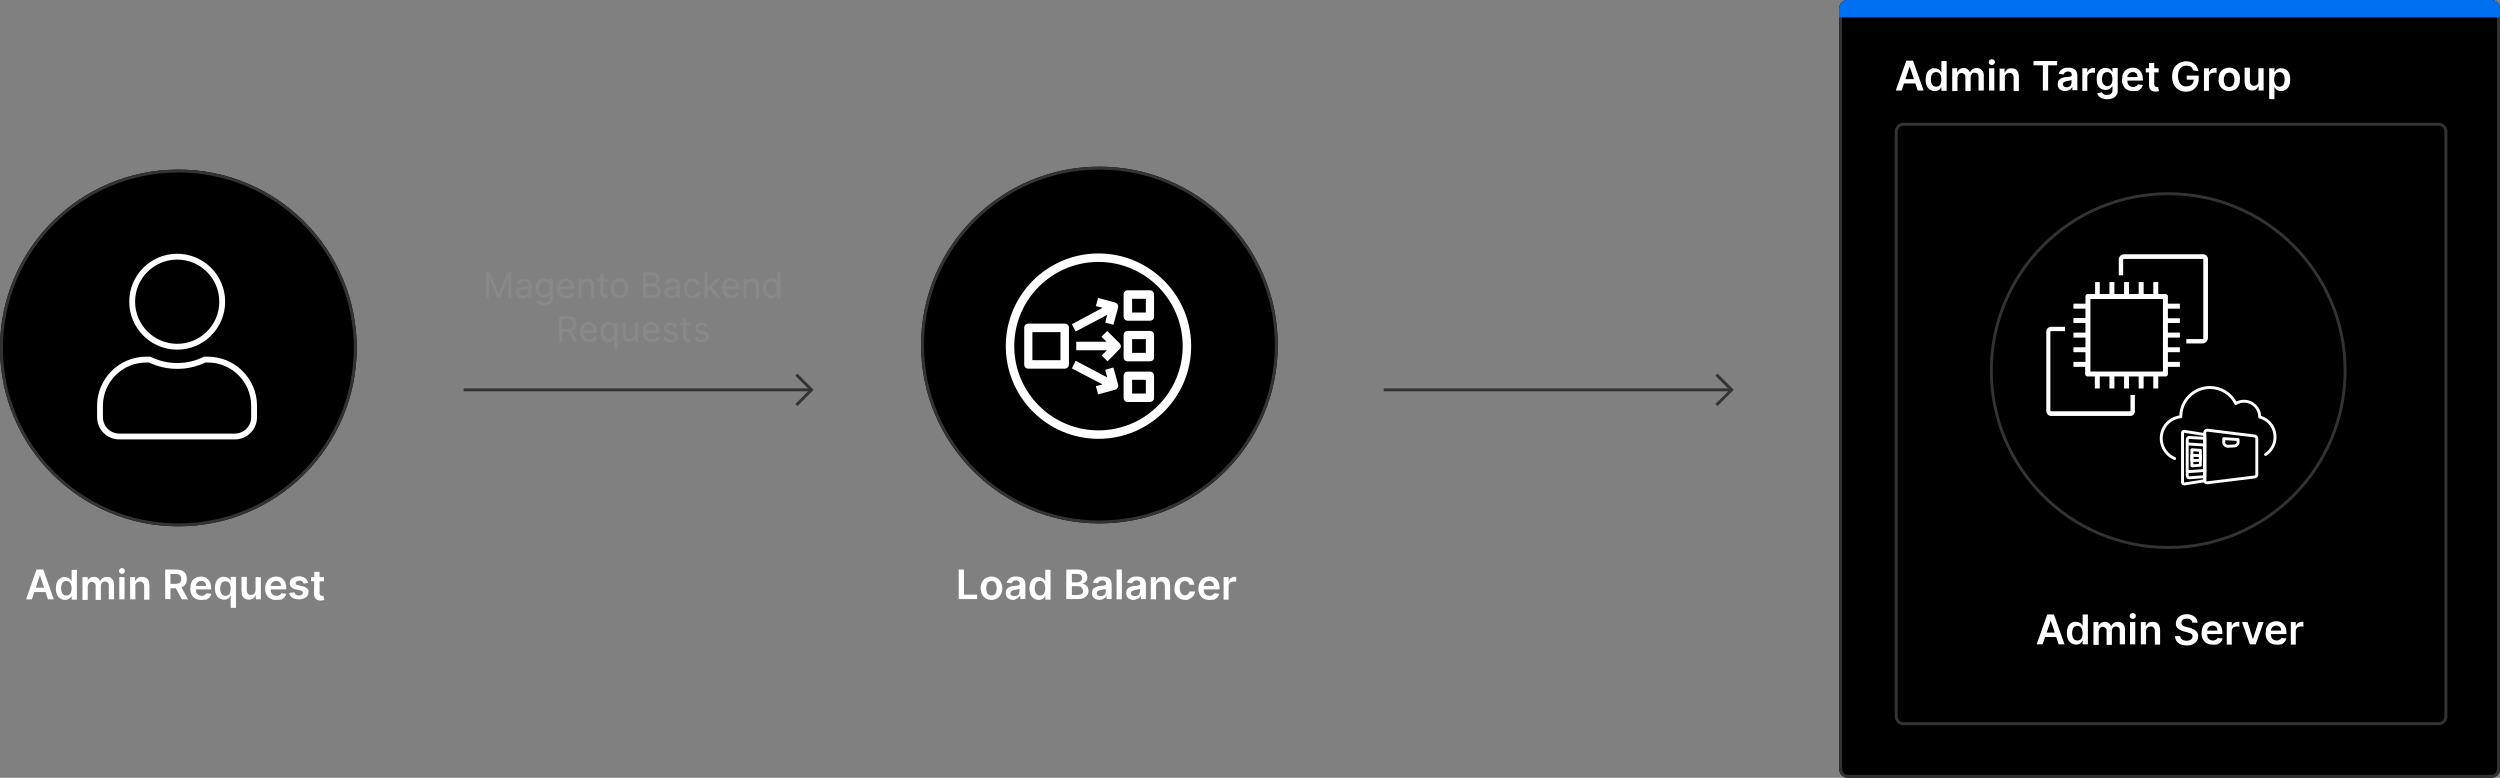 <?xml version="1.0" encoding="utf-8"?>
<!-- Generator: Adobe Illustrator 26.0.3, SVG Export Plug-In . SVG Version: 6.00 Build 0)  -->
<svg version="1.1" id="Layer_1" xmlns="http://www.w3.org/2000/svg" xmlns:xlink="http://www.w3.org/1999/xlink" x="0px" y="0px"
	 viewBox="0 0 855 266" style="enable-background:new 0 0 855 266;" xml:space="preserve">
<rect x="0" y="0" width="855" height="266" fill="#808080" stroke="none"/>
<style type="text/css">
	.st0{fill:#FFFFFF;}
	.st1{fill:none;stroke:#333333;}
	.st2{fill:none;stroke:#FFFFFF;stroke-width:2;}
	.st3{fill:none;stroke:#333333;stroke-miterlimit:10;}
	.st4{fill:#888888;}
	.st5{fill:#0070F3;}
	.st6{fill:none;stroke:#FFFFFF;stroke-linecap:round;stroke-linejoin:round;}
</style>
<g id="graphic-admin-diagram-dark" transform="translate(-328 -1301.446)">
	<g id="Group_8669" transform="translate(328 1369.128)">
		<path id="Path_34984" class="st0" d="M10.9,137.3h-2l3.6-10.2h2.3l3.6,10.2h-2l-2.7-8.1h-0.1L10.9,137.3z M11,133.3h5.4v1.5H11
			V133.3z M22.2,137.5c-0.6,0-1.1-0.2-1.6-0.5c-0.5-0.3-0.9-0.8-1.1-1.3c-0.3-0.7-0.4-1.4-0.4-2.1c0-0.7,0.1-1.5,0.4-2.2
			c0.2-0.5,0.6-1,1.1-1.3c0.5-0.3,1-0.5,1.6-0.4c0.4,0,0.8,0.1,1.1,0.2c0.3,0.1,0.5,0.3,0.7,0.5c0.2,0.2,0.3,0.4,0.4,0.6h0.1v-3.8
			h1.8v10.2h-1.8v-1.2h-0.1c-0.1,0.2-0.2,0.4-0.4,0.6c-0.2,0.2-0.4,0.4-0.7,0.5C23,137.4,22.6,137.5,22.2,137.5z M22.7,136
			c0.4,0,0.7-0.1,1-0.3c0.3-0.2,0.5-0.5,0.6-0.9c0.1-0.4,0.2-0.9,0.2-1.3c0-0.4-0.1-0.9-0.2-1.3c-0.1-0.3-0.3-0.6-0.6-0.9
			c-0.3-0.2-0.6-0.3-1-0.3c-0.4,0-0.7,0.1-1,0.3c-0.3,0.2-0.5,0.5-0.6,0.9c-0.1,0.4-0.2,0.8-0.2,1.3c0,0.4,0.1,0.9,0.2,1.3
			c0.1,0.3,0.3,0.6,0.6,0.9C22,135.9,22.4,136,22.7,136L22.7,136z M28.2,137.3v-7.6H30v1.3H30c0.1-0.4,0.4-0.8,0.8-1
			c0.4-0.3,0.9-0.4,1.3-0.4c0.5,0,0.9,0.1,1.3,0.4c0.4,0.2,0.6,0.6,0.8,1h0.1c0.2-0.4,0.5-0.8,0.9-1c0.4-0.3,0.9-0.4,1.4-0.4
			c0.6,0,1.3,0.2,1.7,0.7c0.5,0.5,0.7,1.2,0.7,1.9v5.1h-1.8v-4.8c0-0.4-0.1-0.8-0.4-1c-0.3-0.2-0.6-0.3-0.9-0.3
			c-0.4,0-0.8,0.1-1,0.4c-0.3,0.3-0.4,0.7-0.4,1.1v4.8h-1.8v-4.9c0-0.4-0.1-0.7-0.4-0.9c-0.2-0.2-0.6-0.4-0.9-0.4
			c-0.2,0-0.5,0.1-0.7,0.2c-0.2,0.1-0.4,0.3-0.5,0.6c-0.1,0.3-0.2,0.5-0.2,0.8v4.6H28.2z M40.8,137.3v-7.6h1.8v7.6H40.8z
			 M41.7,128.6c-0.3,0-0.5-0.1-0.7-0.3c-0.2-0.2-0.3-0.4-0.3-0.7c0-0.3,0.1-0.5,0.3-0.7c0.2-0.2,0.5-0.3,0.7-0.3
			c0.3,0,0.5,0.1,0.7,0.3c0.2,0.2,0.3,0.4,0.3,0.7c0,0.3-0.1,0.5-0.3,0.7C42.2,128.5,42,128.6,41.7,128.6L41.7,128.6z M46.3,132.8
			v4.5h-1.8v-7.6h1.7v1.3h0.1c0.2-0.4,0.5-0.8,0.8-1c0.4-0.3,0.9-0.4,1.4-0.4c0.5,0,1,0.1,1.4,0.3c0.4,0.2,0.7,0.6,0.9,1
			c0.2,0.5,0.3,1,0.3,1.6v4.9h-1.8v-4.6c0-0.4-0.1-0.9-0.4-1.2c-0.3-0.3-0.7-0.5-1.1-0.4c-0.3,0-0.6,0.1-0.8,0.2
			c-0.2,0.1-0.4,0.3-0.6,0.6C46.3,132.2,46.2,132.5,46.3,132.8L46.3,132.8z M56.5,137.3v-10.2h3.8c0.7,0,1.4,0.1,2,0.4
			c0.5,0.2,0.9,0.6,1.2,1.1c0.3,0.5,0.4,1.1,0.4,1.7c0,0.6-0.1,1.2-0.4,1.7c-0.3,0.5-0.7,0.9-1.2,1.1c-0.6,0.3-1.3,0.4-2,0.4h-2.7
			v-1.5h2.5c0.4,0,0.8-0.1,1.1-0.2c0.3-0.1,0.5-0.3,0.6-0.6c0.1-0.3,0.2-0.6,0.2-0.9c0-0.3-0.1-0.6-0.2-0.9
			c-0.1-0.3-0.4-0.5-0.7-0.6c-0.4-0.1-0.7-0.2-1.1-0.2h-1.7v8.6H56.5z M61.8,132.7l2.5,4.6h-2.1l-2.5-4.6H61.8z M68.8,137.5
			c-0.7,0-1.4-0.1-2-0.5c-0.6-0.3-1-0.8-1.3-1.4c-0.3-0.6-0.5-1.4-0.4-2.1c0-0.7,0.1-1.4,0.4-2.1c0.3-0.6,0.7-1.1,1.3-1.4
			c0.6-0.3,1.2-0.5,1.9-0.5c0.5,0,0.9,0.1,1.3,0.2c0.4,0.1,0.8,0.4,1.1,0.7c0.3,0.3,0.6,0.7,0.8,1.2c0.2,0.6,0.3,1.1,0.3,1.7v0.6H66
			v-1.2h4.5c0-0.3-0.1-0.6-0.2-0.9c-0.1-0.3-0.4-0.5-0.6-0.6c-0.3-0.2-0.6-0.2-0.9-0.2c-0.3,0-0.7,0.1-1,0.3
			c-0.3,0.2-0.5,0.4-0.6,0.7c-0.2,0.3-0.2,0.6-0.2,0.9v1.1c0,0.4,0.1,0.8,0.2,1.1c0.2,0.3,0.4,0.6,0.7,0.7c0.3,0.2,0.7,0.3,1,0.3
			c0.2,0,0.5,0,0.7-0.1c0.2-0.1,0.4-0.2,0.6-0.3c0.2-0.2,0.3-0.3,0.4-0.5l1.7,0.2c-0.1,0.4-0.3,0.8-0.6,1.2
			c-0.3,0.3-0.7,0.6-1.1,0.8C69.9,137.4,69.4,137.5,68.8,137.5z M80.7,140.2h-1.8v-4.1h-0.1c-0.1,0.2-0.2,0.4-0.4,0.6
			c-0.2,0.2-0.4,0.4-0.7,0.5c-0.3,0.2-0.7,0.2-1.1,0.2c-0.6,0-1.1-0.2-1.6-0.5c-0.5-0.3-0.9-0.8-1.1-1.3c-0.3-0.7-0.4-1.4-0.4-2.1
			c0-0.7,0.1-1.5,0.4-2.2c0.2-0.5,0.6-1,1.1-1.3c0.5-0.3,1-0.5,1.6-0.4c0.4,0,0.8,0.1,1.1,0.2c0.3,0.1,0.5,0.3,0.7,0.5
			c0.2,0.2,0.3,0.4,0.4,0.6h0.1v-1.3h1.8V140.2z M78.9,133.5c0-0.4-0.1-0.9-0.2-1.3c-0.1-0.3-0.3-0.6-0.6-0.8
			c-0.3-0.2-0.6-0.3-1-0.3c-0.4,0-0.7,0.1-1,0.3c-0.3,0.2-0.5,0.5-0.6,0.9c-0.1,0.4-0.2,0.8-0.2,1.3c0,0.4,0.1,0.9,0.2,1.3
			c0.1,0.3,0.3,0.6,0.6,0.9c0.3,0.2,0.6,0.3,1,0.3c0.4,0,0.7-0.1,1-0.3c0.3-0.2,0.5-0.5,0.6-0.9C78.8,134.4,78.9,133.9,78.9,133.5
			L78.9,133.5z M87.4,134.1v-4.4h1.8v7.6h-1.7V136h-0.1c-0.2,0.4-0.5,0.8-0.9,1c-0.4,0.3-0.9,0.4-1.4,0.4c-0.5,0-0.9-0.1-1.3-0.3
			c-0.4-0.2-0.7-0.6-0.9-1c-0.2-0.5-0.3-1-0.3-1.6v-4.9h1.8v4.6c0,0.4,0.1,0.8,0.4,1.2c0.3,0.3,0.7,0.4,1,0.4c0.3,0,0.5-0.1,0.8-0.2
			c0.3-0.1,0.5-0.3,0.6-0.6C87.3,134.8,87.4,134.4,87.4,134.1L87.4,134.1z M94.4,137.5c-0.7,0-1.4-0.1-2-0.5c-0.6-0.3-1-0.8-1.3-1.4
			c-0.3-0.6-0.5-1.4-0.4-2.1c0-0.7,0.1-1.4,0.5-2.1c0.3-0.6,0.7-1.1,1.3-1.4c0.6-0.3,1.2-0.5,1.9-0.5c0.5,0,0.9,0.1,1.3,0.2
			c0.4,0.1,0.8,0.4,1.1,0.7c0.3,0.3,0.6,0.7,0.8,1.2c0.2,0.6,0.3,1.1,0.3,1.7v0.6h-6.3v-1.2h4.5c0-0.3-0.1-0.6-0.2-0.9
			c-0.1-0.3-0.4-0.5-0.6-0.6c-0.3-0.2-0.6-0.2-0.9-0.2c-0.3,0-0.7,0.1-1,0.3c-0.3,0.2-0.5,0.4-0.6,0.7c-0.2,0.3-0.2,0.6-0.2,0.9v1.1
			c0,0.4,0.1,0.8,0.2,1.1c0.2,0.3,0.4,0.6,0.7,0.7c0.3,0.2,0.7,0.3,1,0.3c0.2,0,0.5,0,0.7-0.1c0.2-0.1,0.4-0.2,0.6-0.3
			c0.2-0.2,0.3-0.3,0.4-0.5l1.7,0.2c-0.1,0.4-0.3,0.8-0.6,1.2c-0.3,0.3-0.7,0.6-1.1,0.8C95.5,137.4,94.9,137.5,94.4,137.5z
			 M105.4,131.7l-1.6,0.2c0-0.2-0.1-0.3-0.2-0.5c-0.1-0.2-0.3-0.3-0.5-0.4c-0.2-0.1-0.5-0.1-0.7-0.1c-0.3,0-0.7,0.1-0.9,0.2
			c-0.2,0.1-0.4,0.4-0.4,0.6c0,0.2,0.1,0.4,0.2,0.5c0.2,0.2,0.5,0.3,0.8,0.3l1.3,0.3c0.6,0.1,1.2,0.4,1.6,0.7
			c0.4,0.3,0.6,0.8,0.5,1.3c0,0.5-0.1,0.9-0.4,1.3c-0.3,0.4-0.7,0.7-1.2,0.9c-0.5,0.2-1.1,0.3-1.7,0.3c-0.8,0-1.6-0.2-2.3-0.6
			c-0.6-0.4-0.9-1-1-1.6l1.8-0.2c0.1,0.3,0.2,0.6,0.5,0.8c0.3,0.2,0.7,0.3,1,0.3c0.4,0,0.7-0.1,1-0.3c0.2-0.1,0.4-0.4,0.4-0.7
			c0-0.2-0.1-0.4-0.3-0.5c-0.2-0.2-0.5-0.3-0.8-0.3l-1.3-0.3c-0.6-0.1-1.2-0.4-1.6-0.8c-0.4-0.4-0.5-0.9-0.5-1.4
			c0-0.4,0.1-0.9,0.4-1.2c0.3-0.4,0.7-0.6,1.1-0.8c0.5-0.2,1.1-0.3,1.6-0.3c0.7,0,1.5,0.2,2.1,0.6
			C104.9,130.5,105.3,131.1,105.4,131.7z M110.8,129.7v1.4h-4.4v-1.4H110.8z M107.5,127.9h1.8v7.2c0,0.2,0,0.4,0.1,0.6
			c0.1,0.1,0.2,0.2,0.3,0.3c0.1,0,0.3,0.1,0.4,0.1c0.1,0,0.2,0,0.3,0c0.1,0,0.2,0,0.2,0l0.3,1.4c-0.1,0-0.3,0.1-0.4,0.1
			c-0.2,0-0.4,0.1-0.7,0.1c-0.4,0-0.8,0-1.2-0.2c-0.4-0.1-0.6-0.4-0.9-0.7c-0.2-0.4-0.3-0.8-0.3-1.2L107.5,127.9z"/>
		<g id="Group_8666" transform="translate(0)">
			<g id="Ellipse_338" transform="translate(0 -0.183)">
				<circle cx="61" cy="51.5" r="61"/>
				<circle class="st1" cx="61" cy="51.5" r="60.5"/>
			</g>
			<path id="Icon_awesome-users" class="st2" d="M60.6,50.9c8.5,0,15.4-6.9,15.4-15.4s-6.9-15.4-15.4-15.4s-15.4,6.9-15.4,15.4l0,0
				C45.2,44,52.1,50.9,60.6,50.9C60.6,50.9,60.6,50.9,60.6,50.9z M71.1,55.3H70c-5.9,2.9-12.9,2.9-18.8,0H50
				c-8.7,0-15.8,7.1-15.8,15.8V75c0,3.6,2.9,6.6,6.6,6.6h39.5c3.6,0,6.6-2.9,6.6-6.6v-3.9C86.9,62.4,79.8,55.3,71.1,55.3z"/>
		</g>
	</g>
	<g id="Group_10482" transform="translate(801.238 1439.067)">
		<path id="Path_18699" class="st1" d="M119.2-4.3H0"/>
		<path id="Path_19382" class="st3" d="M113.8-9.5l5.2,5.2l-5.2,5.2"/>
	</g>
	<g id="Group_10483" transform="translate(486.559 1402.8)">
		<g id="Group_10341" transform="translate(0 36.267)">
			<path id="Path_18699-2" class="st1" d="M119.2-4.3H0"/>
			<path id="Path_19382-2" class="st3" d="M113.8-9.5l5.2,5.2l-5.2,5.2"/>
		</g>
		<path id="Path_34983" class="st4" d="M7.7-8.2H9l3,7.2H12l3-7.2h1.3v8.7h-1v-6.6h-0.1l-2.7,6.6h-1L8.8-6.1H8.7v6.6h-1V-8.2z
			 M20.2,0.7c-0.4,0-0.8-0.1-1.1-0.2c-0.3-0.1-0.6-0.4-0.8-0.7C18-0.6,17.9-1,17.9-1.4c0-0.3,0.1-0.6,0.2-0.9
			c0.1-0.2,0.3-0.4,0.6-0.6C19-3,19.3-3.1,19.6-3.1c0.3-0.1,0.6-0.1,0.9-0.2c0.4-0.1,0.7-0.1,1-0.1c0.2,0,0.4-0.1,0.5-0.1
			c0.1-0.1,0.2-0.2,0.2-0.3v0c0-0.4-0.1-0.7-0.3-1c-0.3-0.3-0.7-0.4-1-0.3c-0.4,0-0.8,0.1-1.1,0.3c-0.2,0.2-0.4,0.4-0.6,0.7l-1-0.3
			c0.1-0.4,0.4-0.7,0.7-0.9c0.3-0.2,0.6-0.4,0.9-0.5c0.3-0.1,0.7-0.1,1-0.1c0.2,0,0.5,0,0.7,0.1C21.8-6,22-5.9,22.3-5.8
			c0.3,0.2,0.5,0.4,0.6,0.7c0.2,0.4,0.3,0.8,0.3,1.2v4.3h-1v-0.9h-0.1c-0.1,0.2-0.2,0.3-0.3,0.5c-0.2,0.2-0.4,0.3-0.6,0.4
			C20.8,0.6,20.5,0.7,20.2,0.7z M20.3-0.2c0.4,0,0.7-0.1,1-0.2c0.3-0.1,0.5-0.4,0.6-0.6c0.1-0.2,0.2-0.5,0.2-0.8v-0.9
			c-0.1,0.1-0.2,0.1-0.3,0.1c-0.2,0-0.3,0.1-0.5,0.1c-0.2,0-0.4,0.1-0.5,0.1l-0.4,0.1c-0.2,0-0.5,0.1-0.7,0.2
			c-0.2,0.1-0.4,0.2-0.5,0.3c-0.1,0.2-0.2,0.4-0.2,0.6c0,0.3,0.1,0.6,0.4,0.8C19.6-0.3,20-0.2,20.3-0.2L20.3-0.2z M27.7,3.1
			c-0.4,0-0.8-0.1-1.3-0.2c-0.3-0.1-0.6-0.3-0.9-0.5C25.3,2.2,25.1,2,25,1.8l0.8-0.6c0.1,0.1,0.2,0.3,0.3,0.4
			c0.2,0.2,0.4,0.3,0.6,0.4c0.3,0.1,0.6,0.2,1,0.2c0.5,0,0.9-0.1,1.3-0.4c0.4-0.3,0.6-0.7,0.5-1.2v-1.3h-0.1
			c-0.1,0.1-0.2,0.3-0.3,0.4c-0.2,0.2-0.4,0.4-0.6,0.5c-0.3,0.1-0.7,0.2-1,0.2c-0.5,0-1-0.1-1.4-0.4c-0.4-0.3-0.8-0.6-1-1.1
			c-0.3-0.5-0.4-1.1-0.4-1.7c0-0.6,0.1-1.2,0.4-1.8c0.2-0.5,0.6-0.9,1-1.2C26.5-6,27-6.1,27.5-6.1c0.4,0,0.7,0.1,1,0.2
			c0.2,0.1,0.4,0.3,0.6,0.5c0.1,0.2,0.2,0.3,0.3,0.4h0.1v-1h1v6.7c0,0.5-0.1,1-0.4,1.4c-0.3,0.4-0.6,0.6-1,0.8
			C28.6,3,28.1,3.1,27.7,3.1L27.7,3.1z M27.6-0.5c0.4,0,0.7-0.1,1-0.3c0.3-0.2,0.5-0.5,0.6-0.8c0.2-0.4,0.2-0.8,0.2-1.2
			c0-0.4-0.1-0.8-0.2-1.2c-0.1-0.3-0.3-0.6-0.6-0.8c-0.3-0.2-0.7-0.3-1-0.3c-0.4,0-0.8,0.1-1.1,0.3c-0.3,0.2-0.5,0.5-0.6,0.9
			c-0.1,0.4-0.2,0.8-0.2,1.2c0,0.4,0.1,0.8,0.2,1.2c0.1,0.3,0.4,0.6,0.6,0.8C26.9-0.6,27.2-0.5,27.6-0.5z M35.1,0.6
			c-0.6,0-1.1-0.1-1.6-0.4C33-0.1,32.6-0.5,32.4-1C32.1-1.5,32-2.1,32-2.7c0-0.6,0.1-1.2,0.4-1.8c0.2-0.5,0.6-0.9,1-1.2
			c0.5-0.3,1-0.4,1.5-0.4c0.3,0,0.7,0.1,1,0.2c0.3,0.1,0.6,0.3,0.9,0.6c0.3,0.3,0.5,0.6,0.7,1c0.2,0.5,0.3,1,0.2,1.5v0.4h-5v-0.9h4
			c0-0.3-0.1-0.7-0.2-1c-0.1-0.3-0.4-0.5-0.6-0.7c-0.3-0.2-0.6-0.3-0.9-0.3c-0.4,0-0.7,0.1-1,0.3c-0.3,0.2-0.5,0.5-0.7,0.8
			c-0.2,0.3-0.2,0.7-0.2,1v0.6c0,0.4,0.1,0.9,0.3,1.3C33.4-1,33.7-0.7,34-0.5c0.3,0.2,0.7,0.3,1.1,0.3c0.2,0,0.5,0,0.7-0.1
			c0.2-0.1,0.4-0.2,0.6-0.3c0.2-0.2,0.3-0.4,0.4-0.6l1,0.3c-0.1,0.3-0.3,0.6-0.5,0.9c-0.3,0.3-0.6,0.5-0.9,0.6
			C35.9,0.6,35.5,0.6,35.1,0.6z M40.3-3.4v3.9h-1V-6h1v1h0.1c0.2-0.3,0.4-0.6,0.7-0.8c0.4-0.2,0.8-0.3,1.2-0.3
			c0.4,0,0.8,0.1,1.2,0.3c0.3,0.2,0.6,0.5,0.8,0.8c0.2,0.4,0.3,0.9,0.3,1.4v4.2h-1v-4.1c0-0.4-0.1-0.9-0.4-1.2
			c-0.3-0.3-0.7-0.5-1.1-0.4c-0.3,0-0.6,0.1-0.9,0.2c-0.3,0.1-0.5,0.4-0.6,0.6C40.4-4.1,40.3-3.8,40.3-3.4L40.3-3.4z M49.2-6v0.9
			h-3.4V-6L49.2-6z M46.8-7.6h1v6.2c0,0.2,0,0.4,0.1,0.6c0.1,0.1,0.2,0.2,0.3,0.3c0.1,0,0.3,0.1,0.4,0.1c0.1,0,0.2,0,0.3,0l0.2,0
			l0.2,0.9c-0.1,0-0.2,0.1-0.3,0.1c-0.2,0-0.3,0-0.5,0c-0.3,0-0.6-0.1-0.8-0.2c-0.3-0.1-0.5-0.3-0.7-0.6c-0.2-0.3-0.3-0.6-0.3-0.9
			L46.8-7.6z M53.3,0.6c-0.5,0-1.1-0.1-1.6-0.4c-0.5-0.3-0.8-0.7-1-1.2c-0.3-0.6-0.4-1.2-0.4-1.8c0-0.6,0.1-1.2,0.4-1.8
			c0.2-0.5,0.6-0.9,1-1.2c0.5-0.3,1-0.4,1.6-0.4c0.5,0,1.1,0.1,1.6,0.4c0.5,0.3,0.8,0.7,1,1.2c0.3,0.6,0.4,1.2,0.4,1.8
			c0,0.6-0.1,1.2-0.4,1.8c-0.2,0.5-0.6,0.9-1,1.2C54.4,0.5,53.8,0.6,53.3,0.6z M53.3-0.3c0.4,0,0.8-0.1,1.1-0.3
			c0.3-0.2,0.5-0.6,0.6-0.9c0.1-0.4,0.2-0.8,0.2-1.2c0-0.4-0.1-0.8-0.2-1.2c-0.1-0.4-0.3-0.7-0.6-0.9c-0.3-0.2-0.7-0.4-1.1-0.3
			c-0.4,0-0.8,0.1-1.1,0.3c-0.3,0.2-0.5,0.6-0.6,0.9c-0.1,0.4-0.2,0.8-0.2,1.2c0,0.4,0.1,0.8,0.2,1.2c0.1,0.4,0.3,0.7,0.6,0.9
			C52.5-0.4,52.9-0.3,53.3-0.3L53.3-0.3z M61.3,0.5v-8.7h3.1c0.5,0,1,0.1,1.5,0.3c0.4,0.2,0.7,0.5,0.9,0.8C66.9-6.7,67-6.3,67-5.9
			C67-5.6,67-5.3,66.8-5c-0.1,0.2-0.3,0.4-0.5,0.6c-0.2,0.1-0.5,0.2-0.7,0.3V-4c0.3,0,0.6,0.1,0.8,0.3c0.3,0.2,0.5,0.4,0.7,0.7
			c0.2,0.4,0.3,0.8,0.3,1.2c0,0.4-0.1,0.8-0.3,1.2c-0.2,0.4-0.5,0.7-0.9,0.8c-0.5,0.2-1.1,0.3-1.7,0.3H61.3z M62.4-0.4h2.1
			c0.5,0.1,1-0.1,1.5-0.4c0.3-0.2,0.4-0.6,0.4-1c0-0.3-0.1-0.6-0.2-0.8c-0.2-0.3-0.4-0.5-0.6-0.6c-0.3-0.2-0.6-0.2-1-0.2h-2.2V-0.4z
			 M62.4-4.4h2c0.3,0,0.6-0.1,0.9-0.2c0.2-0.1,0.5-0.3,0.6-0.5C66-5.3,66-5.6,66-5.9c0-0.4-0.1-0.7-0.4-1c-0.4-0.3-0.8-0.4-1.3-0.4
			h-2V-4.4z M70.9,0.7c-0.4,0-0.8-0.1-1.1-0.2C69.4,0.3,69.2,0,69-0.3c-0.2-0.3-0.3-0.7-0.3-1.1c0-0.3,0.1-0.6,0.2-0.9
			c0.1-0.2,0.3-0.4,0.6-0.6C69.7-3,70-3.1,70.3-3.1c0.3-0.1,0.6-0.1,0.9-0.2c0.4-0.1,0.7-0.1,1-0.1c0.2,0,0.4-0.1,0.5-0.1
			c0.1-0.1,0.2-0.2,0.2-0.3v0c0-0.4-0.1-0.7-0.3-1c-0.3-0.3-0.7-0.4-1-0.3c-0.4,0-0.8,0.1-1.1,0.3c-0.2,0.2-0.4,0.4-0.6,0.7l-1-0.3
			C69-5,69.2-5.3,69.5-5.5c0.3-0.2,0.6-0.4,0.9-0.5c0.3-0.1,0.7-0.1,1-0.1c0.2,0,0.5,0,0.7,0.1C72.5-6,72.8-5.9,73-5.8
			c0.3,0.2,0.5,0.4,0.6,0.7c0.2,0.4,0.3,0.8,0.3,1.2v4.3h-1v-0.9h0c-0.1,0.2-0.2,0.3-0.3,0.5c-0.2,0.2-0.4,0.3-0.6,0.4
			C71.6,0.6,71.2,0.7,70.9,0.7z M71.1-0.2c0.4,0,0.7-0.1,1-0.2c0.3-0.1,0.5-0.4,0.6-0.6c0.1-0.2,0.2-0.5,0.2-0.8v-0.9
			c-0.1,0.1-0.2,0.1-0.3,0.1c-0.2,0-0.3,0.1-0.5,0.1c-0.2,0-0.4,0.1-0.5,0.1l-0.4,0.1c-0.2,0-0.5,0.1-0.7,0.2
			c-0.2,0.1-0.4,0.2-0.5,0.3c-0.1,0.2-0.2,0.4-0.2,0.6c0,0.3,0.1,0.6,0.4,0.8C70.4-0.3,70.7-0.2,71.1-0.2L71.1-0.2z M78.4,0.6
			c-0.6,0-1.1-0.1-1.6-0.4c-0.4-0.3-0.8-0.7-1-1.2c-0.2-0.5-0.4-1.1-0.4-1.7c0-0.6,0.1-1.2,0.4-1.8c0.2-0.5,0.6-0.9,1-1.2
			c0.5-0.3,1-0.4,1.5-0.4c0.4,0,0.9,0.1,1.2,0.3c0.4,0.2,0.7,0.4,0.9,0.7c0.2,0.3,0.4,0.7,0.4,1.1h-1c-0.1-0.3-0.3-0.6-0.5-0.8
			c-0.3-0.2-0.7-0.4-1.1-0.3c-0.4,0-0.7,0.1-1,0.3c-0.3,0.2-0.5,0.5-0.7,0.9c-0.2,0.4-0.3,0.8-0.2,1.3c0,0.5,0.1,0.9,0.2,1.3
			c0.1,0.3,0.4,0.7,0.7,0.9c0.3,0.2,0.7,0.3,1,0.3c0.2,0,0.5,0,0.7-0.1c0.2-0.1,0.4-0.2,0.5-0.4C79.8-1,79.9-1.2,80-1.4h1
			c-0.1,0.4-0.2,0.7-0.4,1c-0.2,0.3-0.5,0.6-0.9,0.7C79.3,0.6,78.8,0.6,78.4,0.6L78.4,0.6z M83.4-1.9l0-1.2h0.2L86.4-6h1.2l-3,3.1
			h-0.1L83.4-1.9z M82.4,0.5v-8.7h1v8.7H82.4z M86.6,0.5L84-2.7l0.7-0.7l3.1,3.9H86.6z M91.4,0.6c-0.6,0-1.1-0.1-1.6-0.4
			C89.4-0.1,89-0.5,88.8-1c-0.3-0.6-0.4-1.2-0.4-1.8c0-0.6,0.1-1.2,0.4-1.8c0.2-0.5,0.6-0.9,1-1.2c0.5-0.3,1-0.4,1.5-0.4
			c0.3,0,0.7,0.1,1,0.2c0.3,0.1,0.6,0.3,0.9,0.6c0.3,0.3,0.5,0.6,0.7,1c0.2,0.5,0.3,1,0.2,1.5v0.4h-5v-0.9h4c0-0.3-0.1-0.7-0.2-1
			c-0.1-0.3-0.4-0.5-0.6-0.7c-0.3-0.2-0.6-0.3-0.9-0.3c-0.4,0-0.7,0.1-1,0.3c-0.3,0.2-0.5,0.5-0.7,0.8c-0.2,0.3-0.2,0.7-0.2,1v0.6
			c0,0.4,0.1,0.9,0.3,1.3c0.2,0.3,0.4,0.6,0.7,0.8c0.3,0.2,0.7,0.3,1.1,0.3c0.2,0,0.5,0,0.7-0.1c0.2-0.1,0.4-0.2,0.6-0.3
			c0.2-0.2,0.3-0.4,0.4-0.6L94-1c-0.1,0.3-0.3,0.6-0.5,0.9c-0.3,0.3-0.6,0.5-0.9,0.6C92.3,0.6,91.8,0.6,91.4,0.6z M96.7-3.4v3.9h-1
			V-6h1v1h0.1c0.2-0.3,0.4-0.6,0.7-0.8c0.4-0.2,0.8-0.3,1.2-0.3c0.4,0,0.8,0.1,1.2,0.3c0.3,0.2,0.6,0.5,0.8,0.8
			c0.2,0.4,0.3,0.9,0.3,1.4v4.2h-1v-4.1c0-0.4-0.1-0.9-0.4-1.2c-0.3-0.3-0.7-0.5-1.1-0.4c-0.3,0-0.6,0.1-0.9,0.2
			c-0.3,0.1-0.5,0.4-0.6,0.6C96.8-4.1,96.7-3.8,96.7-3.4L96.7-3.4z M105.2,0.6c-0.5,0-1-0.1-1.4-0.4c-0.4-0.3-0.8-0.7-1-1.2
			c-0.2-0.6-0.4-1.2-0.4-1.8c0-0.6,0.1-1.2,0.4-1.8c0.2-0.5,0.6-0.9,1-1.2c0.4-0.3,0.9-0.4,1.5-0.4c0.3,0,0.7,0.1,1,0.2
			c0.2,0.1,0.4,0.3,0.6,0.5c0.1,0.2,0.2,0.3,0.3,0.4h0.1v-3.2h1v8.7h-1v-1h-0.1c-0.1,0.1-0.2,0.3-0.3,0.4c-0.2,0.2-0.4,0.4-0.6,0.5
			C105.9,0.6,105.5,0.7,105.2,0.6z M105.3-0.3c0.4,0,0.7-0.1,1-0.3c0.3-0.2,0.5-0.5,0.6-0.9c0.2-0.4,0.2-0.9,0.2-1.3
			c0-0.4-0.1-0.9-0.2-1.3c-0.1-0.3-0.3-0.6-0.6-0.9c-0.3-0.2-0.7-0.3-1-0.3c-0.4,0-0.8,0.1-1.1,0.3c-0.3,0.2-0.5,0.5-0.6,0.9
			c-0.1,0.4-0.2,0.8-0.2,1.2c0,0.4,0.1,0.9,0.2,1.3c0.1,0.4,0.3,0.7,0.6,0.9C104.6-0.4,104.9-0.3,105.3-0.3L105.3-0.3z M32.7,15.5
			V6.8h2.9c0.6,0,1.2,0.1,1.7,0.3c0.4,0.2,0.8,0.5,1,1c0.2,0.4,0.3,0.9,0.3,1.4c0,0.5-0.1,0.9-0.3,1.4c-0.2,0.4-0.6,0.7-1,0.9
			c-0.5,0.2-1.1,0.4-1.7,0.3h-2.4v-1h2.4c0.4,0,0.8-0.1,1.1-0.2c0.3-0.1,0.5-0.3,0.6-0.6c0.1-0.3,0.2-0.6,0.2-0.9
			c0-0.3-0.1-0.6-0.2-0.9c-0.1-0.3-0.4-0.5-0.6-0.6c-0.4-0.2-0.7-0.2-1.1-0.2h-1.9v7.8H32.7z M36.8,11.6l2.1,3.9h-1.2l-2.1-3.9H36.8
			z M42.9,15.6c-0.6,0-1.1-0.1-1.6-0.4c-0.5-0.3-0.8-0.7-1.1-1.2c-0.3-0.6-0.4-1.2-0.4-1.8c0-0.6,0.1-1.2,0.4-1.8
			c0.2-0.5,0.6-0.9,1-1.2c0.5-0.3,1-0.4,1.5-0.4c0.3,0,0.7,0.1,1,0.2c0.3,0.1,0.6,0.3,0.9,0.6c0.3,0.3,0.5,0.6,0.7,1
			c0.2,0.5,0.3,1,0.2,1.5v0.4h-5v-0.9h4c0-0.3-0.1-0.7-0.2-1c-0.1-0.3-0.4-0.5-0.6-0.7c-0.3-0.2-0.6-0.3-0.9-0.3
			c-0.4,0-0.7,0.1-1,0.3c-0.3,0.2-0.5,0.5-0.7,0.8c-0.2,0.3-0.2,0.7-0.2,1v0.6c0,0.4,0.1,0.9,0.3,1.3c0.2,0.3,0.4,0.6,0.7,0.8
			c0.3,0.2,0.7,0.3,1.1,0.3c0.2,0,0.5,0,0.7-0.1c0.2-0.1,0.4-0.2,0.6-0.3c0.2-0.2,0.3-0.4,0.4-0.6l1,0.3c-0.1,0.3-0.3,0.6-0.5,0.9
			c-0.3,0.3-0.6,0.5-0.9,0.6C43.7,15.6,43.3,15.6,42.9,15.6L42.9,15.6z M52.6,18h-1v-3.5h-0.1c-0.1,0.1-0.2,0.3-0.3,0.4
			c-0.2,0.2-0.4,0.4-0.6,0.5c-0.3,0.2-0.7,0.2-1,0.2c-0.5,0-1-0.1-1.4-0.4c-0.4-0.3-0.8-0.7-1-1.2c-0.2-0.6-0.4-1.2-0.4-1.8
			c0-0.6,0.1-1.2,0.4-1.8c0.2-0.5,0.6-0.9,1-1.2c0.4-0.3,0.9-0.4,1.5-0.4c0.3,0,0.7,0.1,1,0.2c0.2,0.1,0.4,0.3,0.6,0.5
			c0.1,0.2,0.2,0.3,0.3,0.4h0.1V9h1L52.6,18z M51.6,12.2c0-0.4-0.1-0.9-0.2-1.3c-0.1-0.3-0.3-0.6-0.6-0.9c-0.3-0.2-0.7-0.3-1-0.3
			c-0.4,0-0.8,0.1-1.1,0.3c-0.3,0.2-0.5,0.5-0.6,0.9c-0.1,0.4-0.2,0.8-0.2,1.2c0,0.4,0.1,0.9,0.2,1.3c0.1,0.4,0.3,0.7,0.6,0.9
			c0.3,0.2,0.7,0.3,1.1,0.3c0.4,0,0.7-0.1,1-0.3c0.3-0.2,0.5-0.5,0.6-0.9C51.5,13.1,51.6,12.7,51.6,12.2L51.6,12.2z M58.6,12.8V9h1
			v6.5h-1v-1.1h-0.1c-0.2,0.3-0.4,0.6-0.7,0.8c-0.4,0.2-0.8,0.4-1.2,0.3c-0.4,0-0.8-0.1-1.1-0.3c-0.3-0.2-0.6-0.5-0.8-0.8
			c-0.2-0.4-0.3-0.9-0.3-1.4V9h1V13c0,0.4,0.1,0.8,0.4,1.1c0.3,0.3,0.6,0.4,1,0.4c0.3,0,0.5-0.1,0.8-0.2c0.3-0.1,0.5-0.3,0.7-0.6
			C58.5,13.5,58.6,13.2,58.6,12.8L58.6,12.8z M64.2,15.6c-0.6,0-1.1-0.1-1.6-0.4c-0.5-0.3-0.8-0.7-1-1.2c-0.3-0.6-0.4-1.2-0.4-1.8
			c0-0.6,0.1-1.2,0.4-1.8c0.2-0.5,0.6-0.9,1-1.2c0.5-0.3,1-0.4,1.5-0.4c0.3,0,0.7,0.1,1,0.2c0.3,0.1,0.6,0.3,0.9,0.6
			c0.3,0.3,0.5,0.6,0.7,1c0.2,0.5,0.3,1,0.2,1.5v0.4h-5v-0.9h4c0-0.3-0.1-0.7-0.2-1c-0.1-0.3-0.4-0.5-0.6-0.7
			c-0.3-0.2-0.6-0.3-0.9-0.3c-0.4,0-0.7,0.1-1,0.3c-0.3,0.2-0.5,0.5-0.7,0.8c-0.2,0.3-0.2,0.7-0.2,1v0.6c0,0.4,0.1,0.9,0.3,1.3
			c0.2,0.3,0.4,0.6,0.7,0.8c0.3,0.2,0.7,0.3,1.1,0.3c0.2,0,0.5,0,0.7-0.1c0.2-0.1,0.4-0.2,0.6-0.3c0.2-0.2,0.3-0.4,0.4-0.6l1,0.3
			c-0.1,0.3-0.3,0.6-0.5,0.9c-0.3,0.3-0.6,0.5-0.9,0.6C65,15.6,64.6,15.6,64.2,15.6L64.2,15.6z M73,10.4l-0.9,0.3
			c-0.1-0.2-0.1-0.3-0.2-0.4c-0.1-0.2-0.3-0.3-0.4-0.4c-0.2-0.1-0.5-0.2-0.7-0.1c-0.4,0-0.7,0.1-1,0.3c-0.2,0.1-0.4,0.4-0.4,0.7
			c0,0.2,0.1,0.4,0.3,0.6c0.3,0.2,0.5,0.3,0.9,0.4l1,0.2c0.5,0.1,0.9,0.3,1.3,0.6c0.3,0.3,0.4,0.7,0.4,1.1c0,0.4-0.1,0.7-0.3,1
			c-0.2,0.3-0.5,0.6-0.9,0.7c-0.4,0.2-0.9,0.3-1.3,0.3c-0.6,0-1.2-0.1-1.7-0.4c-0.4-0.3-0.7-0.8-0.8-1.3l1-0.2
			c0.1,0.3,0.3,0.6,0.5,0.8c0.3,0.2,0.6,0.3,1,0.3c0.4,0,0.8-0.1,1.1-0.3c0.3-0.2,0.4-0.4,0.4-0.7c0-0.2-0.1-0.4-0.2-0.6
			c-0.2-0.2-0.5-0.3-0.7-0.3l-1.1-0.3c-0.5-0.1-1-0.3-1.3-0.7c-0.3-0.3-0.4-0.7-0.4-1.1c0-0.4,0.1-0.7,0.3-1
			c0.2-0.3,0.5-0.5,0.9-0.7c0.4-0.2,0.8-0.3,1.2-0.2c0.5,0,1.1,0.1,1.5,0.4C72.6,9.6,72.9,10,73,10.4z M77.5,9v0.9h-3.4V9L77.5,9z
			 M75.1,7.4h1v6.2c0,0.2,0,0.4,0.1,0.6c0.1,0.1,0.2,0.2,0.3,0.3c0.1,0,0.3,0.1,0.4,0.1c0.1,0,0.2,0,0.3,0l0.2,0l0.2,0.9
			c-0.2,0.1-0.5,0.1-0.8,0.1c-0.3,0-0.6-0.1-0.8-0.2c-0.3-0.1-0.5-0.3-0.7-0.6c-0.2-0.3-0.3-0.6-0.3-0.9L75.1,7.4z M83.6,10.4
			l-0.9,0.3c-0.1-0.2-0.1-0.3-0.2-0.4c-0.1-0.2-0.3-0.3-0.4-0.4c-0.2-0.1-0.5-0.2-0.7-0.1c-0.4,0-0.7,0.1-1,0.3
			c-0.2,0.1-0.4,0.4-0.4,0.7c0,0.2,0.1,0.4,0.3,0.6c0.3,0.2,0.5,0.3,0.9,0.4l1,0.2c0.5,0.1,0.9,0.3,1.3,0.6c0.3,0.3,0.4,0.7,0.4,1.1
			c0,0.4-0.1,0.7-0.3,1c-0.2,0.3-0.5,0.6-0.9,0.7c-0.4,0.2-0.9,0.3-1.3,0.3c-0.6,0-1.2-0.1-1.7-0.4c-0.4-0.3-0.7-0.8-0.8-1.3l1-0.2
			c0.1,0.3,0.3,0.6,0.5,0.8c0.3,0.2,0.6,0.3,1,0.3c0.4,0,0.8-0.1,1.1-0.3c0.3-0.2,0.4-0.4,0.4-0.7c0-0.2-0.1-0.4-0.2-0.6
			c-0.2-0.2-0.5-0.3-0.7-0.3l-1.1-0.3c-0.5-0.1-1-0.3-1.3-0.7c-0.3-0.3-0.4-0.7-0.4-1.1c0-0.4,0.1-0.7,0.3-1
			c0.2-0.3,0.5-0.5,0.9-0.7c0.4-0.2,0.8-0.3,1.2-0.2c0.5,0,1.1,0.1,1.5,0.4C83.1,9.6,83.4,10,83.6,10.4z"/>
	</g>
	<g id="Group_10433" transform="translate(642.679 1368.327)">
		<path id="Path_34982" class="st0" d="M13.2,138.1v-10.2h1.8v8.6h4.5v1.5H13.2z M24.4,138.3c-0.7,0-1.4-0.2-1.9-0.5
			c-0.5-0.3-1-0.8-1.3-1.4c-0.3-0.6-0.5-1.4-0.5-2.1c0-0.7,0.1-1.4,0.5-2.1c0.3-0.6,0.7-1.1,1.3-1.4c0.6-0.3,1.3-0.5,1.9-0.5
			c0.7,0,1.4,0.2,1.9,0.5c0.5,0.3,1,0.8,1.3,1.4c0.3,0.6,0.5,1.4,0.5,2.1c0,0.7-0.1,1.4-0.5,2.1c-0.3,0.6-0.7,1-1.3,1.4
			C25.8,138.1,25.1,138.3,24.4,138.3z M24.4,136.8c0.4,0,0.7-0.1,1-0.3c0.3-0.2,0.5-0.5,0.6-0.9c0.1-0.4,0.2-0.8,0.2-1.3
			c0-0.4-0.1-0.9-0.2-1.3c-0.1-0.4-0.3-0.7-0.6-0.9c-0.3-0.2-0.6-0.4-1-0.3c-0.4,0-0.7,0.1-1,0.3c-0.3,0.2-0.5,0.6-0.6,0.9
			c-0.1,0.4-0.2,0.8-0.2,1.3c0,0.4,0.1,0.9,0.2,1.3c0.1,0.4,0.3,0.7,0.6,0.9C23.7,136.7,24,136.8,24.4,136.8L24.4,136.8z
			 M31.8,138.3c-0.4,0-0.9-0.1-1.3-0.3c-0.4-0.2-0.7-0.4-0.9-0.8c-0.2-0.4-0.4-0.8-0.3-1.3c0-0.4,0.1-0.7,0.2-1.1
			c0.2-0.3,0.4-0.5,0.7-0.7c0.3-0.2,0.6-0.3,0.9-0.4c0.4-0.1,0.7-0.2,1.1-0.2c0.4,0,0.8-0.1,1.1-0.1c0.2,0,0.4-0.1,0.6-0.2
			c0.1-0.1,0.2-0.2,0.2-0.4v0c0-0.3-0.1-0.6-0.3-0.9c-0.3-0.2-0.6-0.3-1-0.3c-0.4,0-0.7,0.1-1,0.3c-0.2,0.2-0.4,0.4-0.5,0.7
			l-1.7-0.2c0.1-0.4,0.3-0.8,0.7-1.2c0.3-0.3,0.7-0.6,1.1-0.7c0.5-0.2,1-0.2,1.5-0.2c0.4,0,0.7,0,1.1,0.1c0.4,0.1,0.7,0.2,1,0.4
			c0.3,0.2,0.6,0.5,0.7,0.8c0.2,0.4,0.3,0.8,0.3,1.3v5.1h-1.7v-1H34c-0.1,0.2-0.3,0.4-0.5,0.6c-0.2,0.2-0.5,0.3-0.7,0.4
			C32.5,138.2,32.1,138.3,31.8,138.3z M32.3,137c0.3,0,0.6-0.1,0.9-0.2c0.3-0.1,0.5-0.3,0.6-0.6c0.1-0.2,0.2-0.5,0.2-0.8v-0.9
			c-0.1,0.1-0.2,0.1-0.3,0.1c-0.1,0-0.3,0.1-0.5,0.1c-0.2,0-0.3,0.1-0.5,0.1l-0.4,0.1c-0.2,0-0.5,0.1-0.7,0.2
			c-0.2,0.1-0.4,0.2-0.5,0.3c-0.1,0.2-0.2,0.4-0.2,0.6c0,0.3,0.1,0.6,0.4,0.8C31.6,136.9,31.9,137,32.3,137z M40.5,138.3
			c-0.6,0-1.1-0.2-1.6-0.5c-0.5-0.3-0.9-0.8-1.1-1.3c-0.3-0.7-0.4-1.4-0.4-2.1c0-0.7,0.1-1.5,0.4-2.2c0.2-0.5,0.6-1,1.1-1.3
			c0.5-0.3,1-0.5,1.6-0.4c0.4,0,0.8,0.1,1.1,0.2c0.3,0.1,0.5,0.3,0.7,0.5c0.2,0.2,0.3,0.4,0.4,0.6h0.1v-3.8h1.8v10.2h-1.8v-1.2h-0.1
			c-0.1,0.2-0.2,0.4-0.4,0.6c-0.2,0.2-0.4,0.4-0.7,0.5C41.2,138.2,40.8,138.3,40.5,138.3L40.5,138.3z M41,136.8c0.4,0,0.7-0.1,1-0.3
			c0.3-0.2,0.5-0.5,0.6-0.9c0.1-0.4,0.2-0.9,0.2-1.3c0-0.4-0.1-0.9-0.2-1.3c-0.1-0.3-0.3-0.6-0.6-0.9c-0.3-0.2-0.6-0.3-1-0.3
			c-0.4,0-0.7,0.1-1,0.3c-0.3,0.2-0.5,0.5-0.6,0.9c-0.1,0.4-0.2,0.8-0.2,1.3c0,0.4,0.1,0.9,0.2,1.3c0.1,0.3,0.3,0.6,0.6,0.9
			C40.3,136.7,40.6,136.8,41,136.8L41,136.8z M50,138.1v-10.2h3.9c0.6,0,1.3,0.1,1.8,0.3c0.5,0.2,0.8,0.5,1.1,0.9
			c0.2,0.4,0.4,0.9,0.4,1.4c0,0.4-0.1,0.7-0.2,1.1c-0.2,0.3-0.4,0.5-0.6,0.7c-0.3,0.2-0.6,0.3-0.9,0.4v0.1c0.4,0,0.7,0.1,1,0.3
			c0.3,0.2,0.6,0.5,0.8,0.8c0.2,0.4,0.3,0.9,0.3,1.3c0,0.5-0.1,1-0.4,1.4c-0.3,0.4-0.7,0.8-1.2,1c-0.6,0.3-1.3,0.4-1.9,0.4H50z
			 M51.9,136.6h2c0.5,0,1-0.1,1.4-0.4c0.3-0.2,0.5-0.6,0.4-1c0-0.3-0.1-0.6-0.2-0.8c-0.2-0.2-0.4-0.4-0.6-0.6
			c-0.3-0.1-0.6-0.2-1-0.2h-2V136.6z M51.9,132.3h1.8c0.3,0,0.6-0.1,0.9-0.2c0.2-0.1,0.4-0.3,0.6-0.5c0.2-0.2,0.2-0.5,0.2-0.8
			c0-0.4-0.1-0.7-0.4-1c-0.3-0.3-0.8-0.4-1.2-0.4h-1.9V132.3z M61.3,138.3c-0.4,0-0.9-0.1-1.3-0.3c-0.4-0.2-0.7-0.4-0.9-0.8
			c-0.2-0.4-0.4-0.8-0.3-1.3c0-0.4,0.1-0.7,0.2-1.1c0.2-0.3,0.4-0.5,0.7-0.7c0.3-0.2,0.6-0.3,0.9-0.4c0.4-0.1,0.7-0.2,1.1-0.2
			c0.4,0,0.8-0.1,1.1-0.1c0.2,0,0.4-0.1,0.6-0.2c0.1-0.1,0.2-0.2,0.2-0.4v0c0-0.3-0.1-0.6-0.3-0.9c-0.3-0.2-0.6-0.3-1-0.3
			c-0.4,0-0.7,0.1-1,0.3c-0.2,0.2-0.4,0.4-0.5,0.7l-1.7-0.2c0.1-0.4,0.3-0.8,0.7-1.2c0.3-0.3,0.7-0.6,1.1-0.7c0.5-0.2,1-0.2,1.5-0.2
			c0.4,0,0.7,0,1.1,0.1c0.4,0.1,0.7,0.2,1,0.4c0.3,0.2,0.6,0.5,0.7,0.8c0.2,0.4,0.3,0.8,0.3,1.3v5.1h-1.7v-1h-0.1
			c-0.1,0.2-0.3,0.4-0.5,0.6c-0.2,0.2-0.5,0.3-0.7,0.4C62,138.2,61.7,138.3,61.3,138.3z M61.8,137c0.3,0,0.6-0.1,0.9-0.2
			c0.3-0.1,0.5-0.3,0.6-0.6c0.1-0.2,0.2-0.5,0.2-0.8v-0.9c-0.1,0.1-0.2,0.1-0.3,0.1c-0.1,0-0.3,0.1-0.5,0.1c-0.2,0-0.3,0.1-0.5,0.1
			l-0.4,0.1c-0.2,0-0.5,0.1-0.7,0.2c-0.2,0.1-0.4,0.2-0.5,0.3c-0.1,0.2-0.2,0.4-0.2,0.6c0,0.3,0.1,0.6,0.4,0.8
			C61.1,136.9,61.5,137,61.8,137L61.8,137z M69,127.9v10.2h-1.8v-10.2L69,127.9z M73,138.3c-0.4,0-0.9-0.1-1.3-0.3
			c-0.4-0.2-0.7-0.4-0.9-0.8c-0.2-0.4-0.4-0.8-0.3-1.3c0-0.4,0.1-0.7,0.2-1.1c0.2-0.3,0.4-0.5,0.7-0.7c0.3-0.2,0.6-0.3,0.9-0.4
			c0.4-0.1,0.7-0.2,1.1-0.2c0.4,0,0.8-0.1,1.1-0.1c0.2,0,0.4-0.1,0.6-0.2c0.1-0.1,0.2-0.2,0.2-0.4v0c0-0.3-0.1-0.6-0.3-0.9
			c-0.3-0.2-0.6-0.3-1-0.3c-0.4,0-0.7,0.1-1,0.3c-0.2,0.2-0.4,0.4-0.5,0.7l-1.7-0.2c0.1-0.4,0.3-0.8,0.7-1.2
			c0.3-0.3,0.7-0.6,1.1-0.7c0.5-0.2,1-0.2,1.5-0.2c0.4,0,0.7,0,1.1,0.1c0.4,0.1,0.7,0.2,1,0.4c0.3,0.2,0.6,0.5,0.7,0.8
			c0.2,0.4,0.3,0.8,0.3,1.3v5.1h-1.7v-1h-0.1c-0.1,0.2-0.3,0.4-0.5,0.6c-0.2,0.2-0.5,0.3-0.7,0.4C73.7,138.2,73.4,138.3,73,138.3z
			 M73.5,137c0.3,0,0.6-0.1,0.9-0.2c0.3-0.1,0.5-0.3,0.6-0.6c0.1-0.2,0.2-0.5,0.2-0.8v-0.9c-0.1,0.1-0.2,0.1-0.3,0.1
			c-0.1,0-0.3,0.1-0.5,0.1c-0.2,0-0.3,0.1-0.5,0.1l-0.4,0.1c-0.2,0-0.5,0.1-0.7,0.2c-0.2,0.1-0.4,0.2-0.5,0.3
			c-0.1,0.2-0.2,0.4-0.2,0.6c0,0.3,0.1,0.6,0.4,0.8C72.8,136.9,73.2,137,73.5,137L73.5,137z M80.7,133.6v4.5h-1.8v-7.6h1.7v1.3h0.1
			c0.2-0.4,0.5-0.8,0.8-1c0.4-0.3,0.9-0.4,1.4-0.4c0.5,0,1,0.1,1.4,0.3c0.4,0.2,0.7,0.6,0.9,1c0.2,0.5,0.3,1,0.3,1.6v4.9h-1.8v-4.6
			c0-0.4-0.1-0.9-0.4-1.2c-0.3-0.3-0.7-0.5-1.1-0.4c-0.3,0-0.6,0.1-0.8,0.2c-0.2,0.1-0.4,0.3-0.6,0.6
			C80.7,133,80.7,133.3,80.7,133.6L80.7,133.6z M90.7,138.3c-0.7,0-1.4-0.2-2-0.5c-0.5-0.3-1-0.8-1.3-1.4c-0.3-0.6-0.5-1.3-0.4-2
			c0-0.7,0.1-1.4,0.4-2.1c0.3-0.6,0.7-1.1,1.3-1.4c0.6-0.3,1.3-0.5,1.9-0.5c0.6,0,1.1,0.1,1.6,0.3c0.5,0.2,0.9,0.5,1.1,1
			c0.3,0.4,0.5,0.9,0.5,1.4h-1.7c-0.1-0.4-0.2-0.7-0.5-0.9c-0.3-0.3-0.7-0.4-1-0.4c-0.3,0-0.7,0.1-1,0.3c-0.3,0.2-0.5,0.5-0.6,0.8
			c-0.2,0.4-0.2,0.9-0.2,1.3c0,0.5,0.1,0.9,0.2,1.3c0.1,0.3,0.4,0.6,0.6,0.9c0.3,0.2,0.6,0.3,1,0.3c0.2,0,0.5,0,0.7-0.2
			c0.2-0.1,0.4-0.3,0.5-0.4c0.1-0.2,0.2-0.4,0.3-0.7H94c0,0.5-0.2,1-0.5,1.4c-0.3,0.4-0.7,0.8-1.1,1
			C91.9,138.2,91.3,138.3,90.7,138.3z M98.9,138.3c-0.7,0-1.4-0.1-2-0.5c-0.6-0.3-1-0.8-1.3-1.4c-0.3-0.6-0.5-1.4-0.4-2.1
			c0-0.7,0.1-1.4,0.5-2.1c0.3-0.6,0.7-1.1,1.3-1.4c0.6-0.3,1.2-0.5,1.9-0.5c0.5,0,0.9,0.1,1.3,0.2c0.4,0.1,0.8,0.4,1.1,0.7
			c0.3,0.3,0.6,0.7,0.8,1.2c0.2,0.6,0.3,1.1,0.3,1.7v0.6H96v-1.2h4.5c0-0.3-0.1-0.6-0.2-0.9c-0.1-0.3-0.4-0.5-0.6-0.6
			c-0.3-0.2-0.6-0.2-0.9-0.2c-0.3,0-0.7,0.1-1,0.3c-0.3,0.2-0.5,0.4-0.6,0.7c-0.2,0.3-0.2,0.6-0.2,0.9v1.1c0,0.4,0.1,0.8,0.2,1.1
			c0.2,0.3,0.4,0.6,0.7,0.7c0.3,0.2,0.7,0.3,1,0.3c0.2,0,0.5,0,0.7-0.1c0.2-0.1,0.4-0.2,0.6-0.3c0.2-0.2,0.3-0.3,0.4-0.5l1.7,0.2
			c-0.1,0.4-0.3,0.8-0.6,1.2c-0.3,0.3-0.7,0.6-1.1,0.8C100,138.2,99.4,138.3,98.9,138.3z M103.8,138.1v-7.6h1.7v1.3h0.1
			c0.1-0.4,0.4-0.8,0.7-1c0.3-0.2,0.7-0.4,1.2-0.4c0.1,0,0.2,0,0.3,0c0.1,0,0.2,0,0.3,0v1.7c-0.1,0-0.2-0.1-0.4-0.1
			c-0.2,0-0.3,0-0.5,0c-0.3,0-0.6,0.1-0.9,0.2c-0.3,0.1-0.5,0.3-0.6,0.6c-0.2,0.3-0.2,0.6-0.2,0.9v4.5H103.8z"/>
		<g id="Ellipse_339" transform="translate(0.321 -0.38)">
			<circle cx="61" cy="51.5" r="61"/>
			<circle class="st1" cx="61" cy="51.5" r="60.5"/>
		</g>
		<path id="AWS-Elastic-Load-Balancing_Network-Load-Balancer_Resource-Icon_light-bg" class="st0" d="M61,83.2
			c-17.5,0-31.7-14.2-31.7-31.7S43.5,19.8,61,19.8c17.5,0,31.7,14.2,31.7,31.7c0,0,0,0,0,0C92.7,69,78.5,83.2,61,83.2z M61,22.7
			c-15.9,0-28.8,12.9-28.8,28.8S45.1,80.3,61,80.3c15.9,0,28.8-12.9,28.8-28.8c0,0,0,0,0,0C89.8,35.6,76.9,22.7,61,22.7z M78.6,70.6
			h-7.6c-0.8,0-1.4-0.6-1.4-1.4v-7.6c0-0.8,0.6-1.4,1.4-1.4h7.6c0.8,0,1.4,0.6,1.4,1.4v7.6C80.1,69.9,79.4,70.6,78.6,70.6z M72.5,63
			v4.7h4.7V63H72.5z M60.9,68L60.9,68l-0.8-2.8l2.3-0.6l-10.5-5.5l1.3-2.6L64,62.2l-0.7-2.6l2.8-0.8l1.6,5.8c0.2,0.8-0.2,1.6-1,1.8
			L60.9,68L60.9,68z M49.5,59.2H37c-0.8,0-1.4-0.6-1.4-1.4V45.2c0-0.8,0.6-1.4,1.4-1.4h12.5c0.8,0,1.4,0.6,1.4,1.4v12.5
			C50.9,58.5,50.3,59.2,49.5,59.2L49.5,59.2z M38.4,46.7v9.6h9.6v-9.6H38.4z M64.1,56.7L64.1,56.7l-2-2l1.8-1.8H53.4V50h10.4
			L62,48.3l2-2l4.2,4.2c0.6,0.6,0.6,1.5,0,2c0,0,0,0,0,0L64.1,56.7L64.1,56.7z M78.6,56.7h-7.6c-0.8,0-1.4-0.6-1.4-1.4v-7.6
			c0-0.8,0.6-1.4,1.4-1.4h7.6c0.8,0,1.4,0.6,1.4,1.4v7.6C80.1,56.1,79.4,56.7,78.6,56.7L78.6,56.7z M72.5,49.1v4.7h4.7v-4.7H72.5z
			 M53.2,46.5L53.2,46.5l-1.3-2.5l10.5-5.6l-2.3-0.6l0.8-2.8l5.8,1.6c0.8,0.2,1.2,1,1,1.8l-1.6,5.8l-2.8-0.8l0.7-2.6L53.2,46.5
			L53.2,46.5z M78.6,42.8h-7.6c-0.8,0-1.4-0.6-1.4-1.4v-7.6c0-0.8,0.6-1.4,1.4-1.4h7.6c0.8,0,1.4,0.6,1.4,1.4v7.6
			C80.1,42.2,79.4,42.8,78.6,42.8z M72.5,35.3V40h4.7v-4.7H72.5z"/>
	</g>
	<g id="Group_10481" transform="translate(957.358 1311)">
		<g transform="matrix(1, 0, 0, 1, -629.36, -9.55)">
			<g id="Rectangle_6154-2" transform="translate(629 9.5)">
				<path d="M3-9.5h220c1.7,0,3,1.3,3,3v260c0,1.7-1.3,3-3,3H3c-1.7,0-3-1.3-3-3v-260C0-8.2,1.3-9.5,3-9.5z"/>
				<path class="st1" d="M3-9h220c1.4,0,2.5,1.1,2.5,2.5v260c0,1.4-1.1,2.5-2.5,2.5H3c-1.4,0-2.5-1.1-2.5-2.5v-260
					C0.5-7.9,1.6-9,3-9z"/>
			</g>
		</g>
		<g id="Rectangle_6246" transform="translate(18.642 41.946)">
			<path d="M3-9.5h183c1.7,0,3,1.3,3,3v200c0,1.7-1.3,3-3,3H3c-1.7,0-3-1.3-3-3v-200C0-8.2,1.3-9.5,3-9.5z"/>
			<path class="st1" d="M3-9h183c1.4,0,2.5,1.1,2.5,2.5v200c0,1.4-1.1,2.5-2.5,2.5H3c-1.4,0-2.5-1.1-2.5-2.5v-200C0.5-7.9,1.6-9,3-9
				z"/>
		</g>
		<path id="Path_34980" class="st0" d="M69.2,210.8h-2l3.6-10.2h2.3l3.6,10.2h-2l-2.7-8.1H72L69.2,210.8z M69.3,206.8h5.4v1.5h-5.4
			L69.3,206.8z M80.6,210.9c-0.6,0-1.1-0.2-1.6-0.5c-0.5-0.3-0.9-0.8-1.1-1.3c-0.3-0.7-0.4-1.4-0.4-2.1c0-0.7,0.1-1.5,0.4-2.2
			c0.2-0.5,0.6-1,1.1-1.3c0.5-0.3,1-0.5,1.6-0.4c0.4,0,0.8,0.1,1.1,0.2c0.3,0.1,0.5,0.3,0.7,0.5c0.2,0.2,0.3,0.4,0.4,0.6h0.1v-3.8
			h1.8v10.2h-1.8v-1.2h-0.1c-0.1,0.2-0.2,0.4-0.4,0.6c-0.2,0.2-0.4,0.4-0.7,0.5C81.3,210.9,81,210.9,80.6,210.9L80.6,210.9z
			 M81.1,209.5c0.4,0,0.7-0.1,1-0.3c0.3-0.2,0.5-0.5,0.6-0.9c0.1-0.4,0.2-0.9,0.2-1.3c0-0.4-0.1-0.9-0.2-1.3
			c-0.1-0.3-0.3-0.6-0.6-0.9c-0.6-0.4-1.4-0.4-2,0c-0.3,0.2-0.5,0.5-0.6,0.9c-0.1,0.4-0.2,0.8-0.2,1.3c0,0.4,0.1,0.9,0.2,1.3
			c0.1,0.3,0.3,0.6,0.6,0.9C80.4,209.4,80.7,209.5,81.1,209.5L81.1,209.5z M86.6,210.8v-7.6h1.7v1.3h0.1c0.1-0.4,0.4-0.8,0.8-1
			c0.4-0.3,0.9-0.4,1.3-0.4c0.5,0,0.9,0.1,1.3,0.4c0.4,0.2,0.6,0.6,0.8,1h0.1c0.2-0.4,0.5-0.8,0.9-1c0.4-0.3,0.9-0.4,1.4-0.4
			c0.6,0,1.3,0.2,1.7,0.7c0.5,0.5,0.7,1.2,0.7,1.9v5.1h-1.8V206c0-0.4-0.1-0.8-0.4-1c-0.3-0.2-0.6-0.3-0.9-0.3c-0.4,0-0.8,0.1-1,0.4
			c-0.3,0.3-0.4,0.7-0.4,1.1v4.8h-1.8v-4.9c0-0.4-0.1-0.7-0.4-0.9c-0.2-0.2-0.6-0.4-0.9-0.4c-0.2,0-0.5,0.1-0.7,0.2
			c-0.2,0.1-0.4,0.3-0.5,0.6c-0.1,0.3-0.2,0.5-0.2,0.8v4.6H86.6z M99.1,210.8v-7.6h1.8v7.6H99.1z M100,202.1c-0.3,0-0.5-0.1-0.7-0.3
			c-0.4-0.3-0.4-0.9-0.1-1.3c0,0,0,0,0.1-0.1c0.4-0.4,1.1-0.4,1.5,0c0.4,0.3,0.4,0.9,0.1,1.3c0,0,0,0-0.1,0.1
			C100.6,202,100.3,202.1,100,202.1L100,202.1z M104.6,206.3v4.5h-1.8v-7.6h1.7v1.3h0.1c0.2-0.4,0.5-0.8,0.8-1
			c0.4-0.3,0.9-0.4,1.4-0.4c0.5,0,1,0.1,1.4,0.3c0.4,0.2,0.7,0.6,0.9,1c0.2,0.5,0.3,1,0.3,1.6v4.9h-1.8v-4.6c0-0.4-0.1-0.9-0.4-1.2
			c-0.3-0.3-0.7-0.5-1.1-0.4c-0.3,0-0.6,0.1-0.8,0.2c-0.2,0.1-0.4,0.3-0.6,0.6C104.7,205.7,104.6,206,104.6,206.3z M120.4,203.4
			c0-0.4-0.2-0.8-0.6-1c-0.4-0.3-0.9-0.4-1.3-0.4c-0.3,0-0.7,0.1-1,0.2c-0.2,0.1-0.5,0.3-0.6,0.5c-0.1,0.2-0.2,0.4-0.2,0.7
			c0,0.2,0,0.4,0.1,0.6c0.1,0.2,0.2,0.3,0.4,0.4c0.2,0.1,0.4,0.2,0.6,0.3c0.2,0.1,0.4,0.1,0.6,0.2l1,0.2c0.4,0.1,0.8,0.2,1.1,0.4
			c0.3,0.1,0.7,0.3,1,0.6c0.3,0.2,0.5,0.5,0.7,0.8c0.2,0.4,0.3,0.8,0.2,1.2c0,0.6-0.1,1.1-0.5,1.6c-0.3,0.5-0.8,0.8-1.3,1.1
			c-0.7,0.3-1.4,0.4-2.1,0.4c-0.7,0-1.4-0.1-2.1-0.4c-0.5-0.2-1-0.6-1.4-1.1c-0.3-0.5-0.5-1.1-0.5-1.7h1.8c0,0.3,0.1,0.6,0.3,0.9
			c0.2,0.2,0.5,0.4,0.8,0.5c0.3,0.1,0.7,0.2,1,0.2c0.4,0,0.7-0.1,1.1-0.2c0.3-0.1,0.5-0.3,0.7-0.5c0.2-0.2,0.3-0.5,0.3-0.8
			c0-0.2-0.1-0.5-0.2-0.7c-0.2-0.2-0.4-0.3-0.6-0.4c-0.3-0.1-0.6-0.2-1-0.3l-1.2-0.3c-0.7-0.2-1.4-0.5-2-1c-0.5-0.4-0.8-1.1-0.7-1.8
			c0-0.6,0.2-1.1,0.5-1.6c0.3-0.5,0.8-0.8,1.3-1.1c0.6-0.3,1.3-0.4,1.9-0.4c0.7,0,1.3,0.1,1.9,0.4c0.5,0.2,1,0.6,1.3,1
			c0.3,0.4,0.5,1,0.5,1.5H120.4z M127.3,210.9c-0.7,0-1.4-0.1-2-0.5c-0.6-0.3-1-0.8-1.3-1.4c-0.3-0.6-0.5-1.4-0.4-2.1
			c0-0.7,0.1-1.4,0.4-2.1c0.3-0.6,0.7-1.1,1.3-1.4c0.6-0.3,1.2-0.5,1.9-0.5c0.5,0,0.9,0.1,1.3,0.2c0.4,0.1,0.8,0.4,1.1,0.7
			c0.3,0.3,0.6,0.7,0.8,1.2c0.2,0.6,0.3,1.1,0.3,1.7v0.6h-6.2v-1.2h4.5c0-0.3-0.1-0.6-0.2-0.9c-0.1-0.3-0.4-0.5-0.6-0.6
			c-0.3-0.2-0.6-0.2-0.9-0.2c-0.3,0-0.7,0.1-1,0.3c-0.3,0.2-0.5,0.4-0.6,0.7c-0.2,0.3-0.2,0.6-0.2,0.9v1.1c0,0.4,0.1,0.8,0.2,1.1
			c0.2,0.3,0.4,0.6,0.7,0.7c0.3,0.2,0.7,0.3,1,0.3c0.2,0,0.5,0,0.7-0.1c0.2-0.1,0.4-0.2,0.6-0.3c0.2-0.2,0.3-0.3,0.4-0.5l1.7,0.2
			c-0.1,0.4-0.3,0.8-0.6,1.2c-0.3,0.3-0.7,0.6-1.1,0.8C128.4,210.9,127.8,211,127.3,210.9L127.3,210.9z M132.2,210.8v-7.6h1.7v1.3
			h0.1c0.1-0.4,0.4-0.8,0.7-1c0.3-0.2,0.7-0.4,1.2-0.4c0.1,0,0.2,0,0.3,0c0.1,0,0.2,0,0.3,0v1.7c-0.1,0-0.2-0.1-0.4-0.1
			c-0.2,0-0.3,0-0.5,0c-0.3,0-0.6,0.1-0.9,0.2c-0.3,0.1-0.5,0.3-0.6,0.6c-0.2,0.3-0.2,0.6-0.2,0.9v4.5H132.2z M144.8,203.2l-2.7,7.6
			h-2l-2.7-7.6h1.9l1.8,5.7h0.1l1.8-5.7H144.8z M149.2,210.9c-0.7,0-1.4-0.1-2-0.5c-0.6-0.3-1-0.8-1.3-1.4c-0.3-0.6-0.5-1.4-0.4-2.1
			c0-0.7,0.1-1.4,0.4-2.1c0.3-0.6,0.7-1.1,1.3-1.4c0.6-0.3,1.2-0.5,1.9-0.5c0.5,0,0.9,0.1,1.3,0.2c0.4,0.1,0.8,0.4,1.1,0.7
			c0.3,0.3,0.6,0.7,0.8,1.2c0.2,0.6,0.3,1.1,0.3,1.7v0.6h-6.3v-1.2h4.5c0-0.3-0.1-0.6-0.2-0.9c-0.1-0.3-0.4-0.5-0.6-0.6
			c-0.3-0.2-0.6-0.2-0.9-0.2c-0.3,0-0.7,0.1-1,0.3c-0.3,0.2-0.5,0.4-0.6,0.7c-0.2,0.3-0.2,0.6-0.2,0.9v1.1c0,0.4,0.1,0.8,0.2,1.1
			c0.2,0.3,0.4,0.6,0.7,0.7c0.3,0.2,0.7,0.3,1,0.3c0.2,0,0.5,0,0.7-0.1c0.2-0.1,0.4-0.2,0.6-0.3c0.2-0.2,0.3-0.3,0.4-0.5l1.7,0.2
			c-0.1,0.4-0.3,0.8-0.6,1.2c-0.3,0.3-0.7,0.6-1.1,0.8C150.2,210.9,149.7,211,149.2,210.9L149.2,210.9z M154.1,210.8v-7.6h1.7v1.3
			h0.1c0.1-0.4,0.4-0.8,0.7-1c0.3-0.2,0.7-0.4,1.2-0.4c0.1,0,0.2,0,0.3,0c0.1,0,0.2,0,0.3,0v1.7c-0.1,0-0.2-0.1-0.4-0.1
			c-0.2,0-0.3,0-0.5,0c-0.3,0-0.6,0.1-0.9,0.2c-0.3,0.1-0.5,0.3-0.6,0.6c-0.2,0.3-0.2,0.6-0.2,0.9v4.5H154.1z"/>
		<path id="Rectangle_6169" class="st5" d="M2.6-9.6h220c1.7,0,3,1.3,3,3v3l0,0h-226l0,0v-3C-0.4-8.2,1-9.6,2.6-9.6z"/>
		<g id="Group_8961" transform="translate(51.171 65.691)">
			<g id="Ellipse_333">
				<circle cx="61" cy="51.5" r="61"/>
				<circle class="st1" cx="61" cy="51.5" r="60.5"/>
			</g>
			<g id="Group_9647" transform="translate(19.196 21.213)">
				<g id="Group_9467" transform="translate(0)">
					<path id="Path_18915" class="st0" d="M33.4,36.4h-1.7v-4.1h-3.3v4.1h-1.7v-4.1h-3.3v4.1h-1.7v-4.1h-3.3v4.1h-1.7v-4.1h-2.5
						c-0.5,0-0.8-0.4-0.8-0.8l0,0v-2.5H9.4v-1.7h4.1V24H9.4v-1.7h4.1V19H9.4v-1.7h4.1V14H9.4v-1.7h4.1V9.1H9.4V7.4h4.1V4.9
						c0-0.5,0.4-0.8,0.8-0.8h2.5V0h1.6v4.1h3.3V0h1.7v4.1h3.3V0h1.7v4.1h3.3V0h1.7v4.1h3.3V0h1.7v4.1h2.5c0.5,0,0.8,0.4,0.8,0.8
						c0,0,0,0,0,0v2.5h4.1v1.7h-4.1v3.3h4.1V14h-4.1v3.3h4.1V19h-4.1v3.3h4.1V24h-4.1v3.3h4.1v1.7h-4.1v2.5c0,0.5-0.4,0.8-0.8,0.8h0
						h-2.5v4.1h-1.7v-4.1h-3.3V36.4z M15.2,30.6H40V5.8H15.2V30.6z"/>
					<path id="Path_18916" class="st0" d="M28.8,45.8h-27c-1,0-1.7-0.8-1.7-1.8V17c0-1,0.8-1.7,1.7-1.7h4.7v1.5H1.7
						c-0.1,0-0.2,0.1-0.2,0.2v27c0,0.1,0.1,0.2,0.2,0.2h27c0.1,0,0.2-0.1,0.2-0.2v-5.4h1.5v5.4C30.5,45,29.8,45.8,28.8,45.8"/>
					<path id="Path_18917" class="st0" d="M53.6,21h-5.6v-1.5h5.6c0.1,0,0.2-0.1,0.2-0.2v-27c0-0.1-0.1-0.2-0.2-0.2h-27
						c-0.1,0-0.2,0.1-0.2,0.2v5.4h-1.5v-5.4c0-1,0.8-1.8,1.8-1.8h27c1,0,1.7,0.8,1.7,1.7v27C55.3,20.2,54.5,21,53.6,21"/>
				</g>
				<g id="Group_16586" transform="translate(38.999 45.158)">
					<path id="Path_34659" class="st6" d="M5,15.2c-3.8-1.6-5.6-6-4-9.8C2,2.9,4.4,1.2,7.1,0.9v0c0-5.5,4.4-9.9,9.9-10
						c3.8,0,7.3,2.1,8.9,5.5c0.8-0.5,1.8-0.8,2.8-0.8c3,0,5.4,2.4,5.4,5.4v0c3.8,1,6,4.9,5,8.7c-0.5,1.7-1.5,3.2-3,4.1"/>
					<path id="Path_34660" class="st6" d="M15.3,22.8l-7,1.1c-0.3,0-0.6-0.2-0.6-0.5c0,0,0-0.1,0-0.1V6.5c0-0.3,0.2-0.6,0.5-0.6
						c0,0,0.1,0,0.1,0l7,1.1L15.3,22.8C15.3,22.8,15.3,22.8,15.3,22.8z"/>
					<path id="Path_34661" class="st6" d="M15.3,8.3v13.1L10,21.8c-0.4,0-0.7-0.4-0.7-0.9v-12c0-0.5,0.3-1,0.7-0.9L15.3,8.3z"/>
					<path id="Path_34662" class="st6" d="M33.1,8.3v12.4c0,0.4-0.3,0.7-0.7,0.8l-16.2,2c-0.4,0.1-0.8-0.2-0.9-0.6c0,0,0,0,0,0
						c0,0,0-0.1,0-0.1V6.3c0-0.4,0.4-0.8,0.8-0.8c0,0,0.1,0,0.1,0l16.2,2C32.8,7.6,33.1,7.9,33.1,8.3z"/>
					<path id="Path_34663" class="st6" d="M25.5,10.9L23.3,11c-0.7,0.1-1.4-0.5-1.5-1.2c0,0,0-0.1,0-0.1V8.4l4.9,0.3v0.8
						C26.8,10.2,26.2,10.8,25.5,10.9z"/>
					<path id="Path_34664" class="st6" d="M13.8,17.5l-2.9,0.2v-5.5l2.9,0.2V17.5z"/>
					<path id="Path_34665" class="st6" d="M13.8,15.8l-2.9,0.1v-1.8l2.9,0.1V15.8z"/>
					<line id="Line_356" class="st6" x1="9.4" y1="10.2" x2="15.3" y2="10.6"/>
					<line id="Line_357" class="st6" x1="9.4" y1="19.7" x2="15.3" y2="19.3"/>
				</g>
			</g>
		</g>
		<path id="Path_34981" class="st0" d="M21,21.4h-2l3.6-10.2h2.3l3.6,10.2h-2l-2.7-8.1h-0.1L21,21.4z M21,17.5h5.4v1.5H21L21,17.5z
			 M32.3,21.6c-0.6,0-1.1-0.2-1.6-0.5c-0.5-0.3-0.9-0.8-1.1-1.3c-0.3-0.7-0.4-1.4-0.4-2.1c0-0.7,0.1-1.5,0.4-2.2
			c0.2-0.5,0.6-1,1.1-1.3c0.5-0.3,1-0.5,1.6-0.4c0.4,0,0.8,0.1,1.1,0.2c0.3,0.1,0.5,0.3,0.7,0.5c0.2,0.2,0.3,0.4,0.4,0.6h0.1v-3.8
			h1.8v10.2h-1.8v-1.2h-0.1c-0.1,0.2-0.2,0.4-0.4,0.6c-0.2,0.2-0.4,0.4-0.7,0.5C33,21.5,32.7,21.6,32.3,21.6L32.3,21.6z M32.8,20.1
			c0.4,0,0.7-0.1,1-0.3c0.3-0.2,0.5-0.5,0.6-0.9c0.1-0.4,0.2-0.9,0.2-1.3c0-0.4-0.1-0.9-0.2-1.3c-0.1-0.3-0.3-0.6-0.6-0.9
			c-0.6-0.4-1.4-0.4-2,0c-0.3,0.2-0.5,0.5-0.6,0.9C31,16.8,31,17.2,31,17.6c0,0.4,0.1,0.9,0.2,1.3c0.1,0.3,0.3,0.6,0.6,0.9
			C32.1,20,32.4,20.1,32.8,20.1L32.8,20.1z M38.3,21.4v-7.6H40v1.3h0.1c0.1-0.4,0.4-0.8,0.8-1c0.4-0.3,0.9-0.4,1.3-0.4
			c0.5,0,0.9,0.1,1.3,0.4c0.4,0.2,0.6,0.6,0.8,1h0.1c0.2-0.4,0.5-0.8,0.9-1c0.4-0.3,0.9-0.4,1.4-0.4c0.6,0,1.3,0.2,1.7,0.7
			c0.5,0.5,0.7,1.2,0.7,1.9v5.1h-1.8v-4.8c0-0.4-0.1-0.8-0.4-1c-0.3-0.2-0.6-0.3-0.9-0.3c-0.4,0-0.8,0.1-1,0.4
			c-0.3,0.3-0.4,0.7-0.4,1.1v4.8h-1.8v-4.9c0-0.4-0.1-0.7-0.4-0.9c-0.2-0.2-0.6-0.4-0.9-0.4c-0.2,0-0.5,0.1-0.7,0.2
			c-0.2,0.1-0.4,0.3-0.5,0.6c-0.1,0.3-0.2,0.5-0.2,0.8v4.6H38.3z M50.9,21.4v-7.6h1.8v7.6H50.9z M51.8,12.7c-0.3,0-0.5-0.1-0.7-0.3
			c-0.4-0.3-0.4-0.9-0.1-1.3c0,0,0,0,0.1-0.1c0.4-0.4,1.1-0.4,1.5,0c0.4,0.3,0.4,0.9,0.1,1.3c0,0,0,0-0.1,0.1
			C52.3,12.6,52,12.7,51.8,12.7L51.8,12.7z M56.3,17v4.5h-1.8v-7.6h1.7v1.3h0.1c0.2-0.4,0.5-0.8,0.8-1c0.4-0.3,0.9-0.4,1.4-0.4
			c0.5,0,1,0.1,1.4,0.3c0.4,0.2,0.7,0.6,0.9,1c0.2,0.5,0.3,1,0.3,1.6v4.9h-1.8v-4.6c0-0.4-0.1-0.9-0.4-1.2c-0.3-0.3-0.7-0.5-1.1-0.4
			c-0.3,0-0.6,0.1-0.8,0.2c-0.2,0.1-0.4,0.3-0.6,0.6C56.4,16.3,56.3,16.6,56.3,17z M66.1,12.8v-1.5h8.1v1.5h-3.1v8.6h-1.8v-8.6H66.1
			z M76.9,21.6c-0.4,0-0.9-0.1-1.3-0.3c-0.4-0.2-0.7-0.4-0.9-0.8c-0.2-0.4-0.4-0.8-0.3-1.3c0-0.4,0.1-0.7,0.2-1.1
			c0.2-0.3,0.4-0.5,0.7-0.7c0.3-0.2,0.6-0.3,0.9-0.4c0.4-0.1,0.7-0.2,1.1-0.2c0.4,0,0.8-0.1,1.1-0.1c0.2,0,0.4-0.1,0.6-0.2
			c0.1-0.1,0.2-0.2,0.2-0.4v0c0-0.3-0.1-0.6-0.3-0.9c-0.3-0.2-0.6-0.3-1-0.3c-0.4,0-0.7,0.1-1,0.3c-0.2,0.2-0.4,0.4-0.5,0.7
			l-1.7-0.2c0.1-0.4,0.3-0.8,0.7-1.2c0.3-0.3,0.7-0.6,1.1-0.7c0.5-0.2,1-0.2,1.5-0.2c0.4,0,0.7,0,1.1,0.1c0.4,0.1,0.7,0.2,1,0.4
			c0.3,0.2,0.6,0.5,0.7,0.8c0.2,0.4,0.3,0.8,0.3,1.3v5.1h-1.7v-1h-0.1c-0.3,0.5-0.7,0.9-1.2,1C77.6,21.5,77.3,21.6,76.9,21.6
			L76.9,21.6z M77.4,20.3c0.3,0,0.6-0.1,0.9-0.2c0.3-0.1,0.5-0.3,0.6-0.6c0.1-0.2,0.2-0.5,0.2-0.8v-0.9c-0.1,0.1-0.2,0.1-0.3,0.1
			c-0.1,0-0.3,0.1-0.4,0.1c-0.2,0-0.3,0.1-0.5,0.1l-0.4,0.1c-0.2,0-0.5,0.1-0.7,0.2c-0.2,0.1-0.4,0.2-0.5,0.3
			c-0.3,0.4-0.2,1,0.2,1.3C76.7,20.2,77.1,20.3,77.4,20.3L77.4,20.3z M82.8,21.4v-7.6h1.7v1.3h0.1c0.1-0.4,0.4-0.8,0.7-1
			c0.3-0.2,0.7-0.4,1.2-0.4c0.1,0,0.2,0,0.3,0c0.1,0,0.2,0,0.3,0v1.7c-0.1,0-0.2-0.1-0.4-0.1c-0.2,0-0.3,0-0.5,0
			c-0.3,0-0.6,0.1-0.9,0.2c-0.3,0.1-0.5,0.3-0.6,0.6c-0.2,0.3-0.2,0.6-0.2,0.9v4.5H82.8z M91.3,24.4c-0.6,0-1.1-0.1-1.7-0.3
			c-0.4-0.1-0.8-0.4-1.1-0.7c-0.3-0.3-0.5-0.6-0.6-1l1.6-0.4c0.1,0.2,0.2,0.3,0.3,0.4c0.2,0.2,0.4,0.3,0.6,0.4
			c0.3,0.1,0.6,0.2,0.9,0.1c0.5,0,0.9-0.1,1.3-0.4c0.4-0.3,0.5-0.7,0.5-1.2v-1.4H93c-0.1,0.2-0.2,0.4-0.4,0.6
			c-0.2,0.2-0.4,0.4-0.7,0.5c-0.3,0.1-0.7,0.2-1.1,0.2c-0.6,0-1.1-0.1-1.6-0.4c-0.5-0.3-0.9-0.7-1.1-1.2c-0.3-0.6-0.4-1.4-0.4-2.1
			c0-0.7,0.1-1.5,0.4-2.1c0.2-0.5,0.6-1,1.1-1.3c0.5-0.3,1-0.5,1.6-0.4c0.4,0,0.8,0.1,1.1,0.2c0.3,0.1,0.5,0.3,0.7,0.5
			c0.2,0.2,0.3,0.4,0.4,0.6h0.1v-1.3h1.8v7.8c0,0.6-0.1,1.1-0.5,1.6c-0.3,0.4-0.8,0.8-1.3,1C92.6,24.3,91.9,24.4,91.3,24.4z
			 M91.3,19.9c0.3,0,0.7-0.1,1-0.3c0.3-0.2,0.5-0.5,0.6-0.8c0.1-0.4,0.2-0.8,0.2-1.3c0-0.4-0.1-0.9-0.2-1.3
			c-0.1-0.3-0.3-0.6-0.6-0.8c-0.6-0.4-1.4-0.4-2,0c-0.3,0.2-0.5,0.5-0.6,0.9c-0.1,0.4-0.2,0.8-0.2,1.2c0,0.4,0.1,0.8,0.2,1.2
			c0.1,0.3,0.3,0.6,0.6,0.8C90.6,19.8,91,19.9,91.3,19.9z M100.1,21.6c-0.7,0-1.4-0.1-2-0.5c-0.6-0.3-1-0.8-1.3-1.4
			c-0.3-0.6-0.5-1.4-0.4-2.1c0-0.7,0.1-1.4,0.4-2.1c0.3-0.6,0.7-1.1,1.3-1.4c0.6-0.3,1.2-0.5,1.9-0.5c0.5,0,0.9,0.1,1.3,0.2
			c0.4,0.1,0.8,0.4,1.1,0.7c0.3,0.3,0.6,0.7,0.8,1.2c0.2,0.6,0.3,1.1,0.3,1.7v0.6h-6.3v-1.2h4.5c0-0.3-0.1-0.6-0.2-0.9
			c-0.1-0.3-0.4-0.5-0.6-0.6c-0.3-0.2-0.6-0.2-0.9-0.2c-0.3,0-0.7,0.1-1,0.3c-0.3,0.2-0.5,0.4-0.6,0.7c-0.2,0.3-0.2,0.6-0.2,0.9v1.1
			c0,0.4,0.1,0.8,0.2,1.1c0.2,0.3,0.4,0.6,0.7,0.7c0.3,0.2,0.7,0.3,1,0.3c0.2,0,0.5,0,0.7-0.1c0.2-0.1,0.4-0.2,0.6-0.3
			c0.2-0.2,0.3-0.3,0.4-0.5l1.7,0.2c-0.1,0.4-0.3,0.8-0.6,1.2c-0.3,0.3-0.7,0.6-1.1,0.8C101.2,21.5,100.7,21.6,100.1,21.6
			L100.1,21.6z M108.9,13.8v1.4h-4.4v-1.4L108.9,13.8z M105.6,12h1.8v7.2c0,0.2,0,0.4,0.1,0.6c0.1,0.1,0.2,0.2,0.3,0.3
			c0.1,0,0.3,0.1,0.4,0.1c0.1,0,0.2,0,0.3,0c0.1,0,0.2,0,0.2,0l0.3,1.4c-0.1,0-0.3,0.1-0.4,0.1c-0.2,0-0.4,0.1-0.6,0.1
			c-0.4,0-0.8-0.1-1.2-0.2c-0.4-0.1-0.6-0.4-0.9-0.7c-0.2-0.4-0.3-0.8-0.3-1.2L105.6,12z M120.7,14.5c-0.1-0.3-0.2-0.5-0.3-0.7
			c-0.1-0.2-0.3-0.4-0.5-0.5c-0.2-0.2-0.4-0.3-0.7-0.3c-0.3-0.1-0.6-0.1-0.8-0.1c-0.5,0-1,0.1-1.5,0.4c-0.4,0.3-0.8,0.7-1,1.2
			c-0.3,0.6-0.4,1.3-0.4,1.9c0,0.7,0.1,1.3,0.4,2c0.4,1,1.4,1.7,2.5,1.6c0.5,0,0.9-0.1,1.3-0.3c0.4-0.2,0.7-0.5,0.9-0.8
			c0.2-0.4,0.3-0.8,0.3-1.3l0.4,0.1h-2.8v-1.4h4.1v1.2c0,0.8-0.2,1.6-0.6,2.3c-0.4,0.6-0.9,1.1-1.5,1.5c-1.5,0.7-3.2,0.7-4.7-0.1
			c-0.7-0.4-1.3-1.1-1.7-1.8c-0.4-0.9-0.6-1.8-0.6-2.8c0-0.7,0.1-1.5,0.4-2.2c0.2-0.6,0.5-1.2,1-1.6c0.4-0.4,0.9-0.8,1.5-1
			c0.6-0.2,1.2-0.4,1.8-0.4c0.5,0,1.1,0.1,1.6,0.2c0.5,0.2,0.9,0.4,1.3,0.7c0.4,0.3,0.7,0.7,0.9,1.1c0.2,0.4,0.4,0.9,0.5,1.4
			L120.7,14.5z M124.4,21.4v-7.6h1.7v1.3h0.1c0.1-0.4,0.4-0.8,0.7-1c0.3-0.2,0.7-0.4,1.2-0.4c0.1,0,0.2,0,0.3,0c0.1,0,0.2,0,0.3,0
			v1.7c-0.1,0-0.2-0.1-0.4-0.1c-0.2,0-0.3,0-0.5,0c-0.3,0-0.6,0.1-0.9,0.2c-0.3,0.1-0.5,0.3-0.6,0.6c-0.2,0.3-0.2,0.6-0.2,0.9v4.5
			H124.4z M133,21.6c-0.7,0-1.4-0.2-1.9-0.5c-0.5-0.3-1-0.8-1.3-1.4c-0.3-0.6-0.5-1.4-0.4-2.1c0-0.7,0.1-1.4,0.4-2.1
			c0.3-0.6,0.7-1.1,1.3-1.4c1.2-0.7,2.7-0.7,3.9,0c0.5,0.3,1,0.8,1.3,1.4c0.3,0.6,0.5,1.4,0.4,2.1c0,0.7-0.1,1.4-0.4,2.1
			c-0.3,0.6-0.7,1-1.3,1.4C134.3,21.4,133.7,21.6,133,21.6z M133,20.2c0.4,0,0.7-0.1,1-0.3c0.3-0.2,0.5-0.5,0.6-0.9
			c0.3-0.8,0.3-1.7,0-2.5c-0.1-0.4-0.3-0.7-0.6-0.9c-0.3-0.2-0.6-0.4-1-0.3c-0.4,0-0.7,0.1-1,0.3c-0.3,0.2-0.5,0.6-0.6,0.9
			c-0.3,0.8-0.3,1.7,0,2.5c0.1,0.4,0.3,0.7,0.6,0.9C132.3,20,132.6,20.2,133,20.2z M143,18.2v-4.4h1.8v7.6h-1.7v-1.4H143
			c-0.2,0.4-0.5,0.8-0.8,1c-0.4,0.3-0.9,0.4-1.4,0.4c-0.5,0-0.9-0.1-1.3-0.3c-0.4-0.2-0.7-0.6-0.9-1c-0.2-0.5-0.3-1-0.3-1.6v-4.9
			h1.8v4.6c0,0.4,0.1,0.8,0.4,1.2c0.3,0.3,0.7,0.4,1,0.4c0.3,0,0.5-0.1,0.8-0.2c0.3-0.1,0.5-0.3,0.6-0.6C143,18.9,143,18.6,143,18.2
			L143,18.2z M146.7,24.3V13.8h1.8v1.3h0.1c0.1-0.2,0.2-0.4,0.4-0.6c0.2-0.2,0.4-0.4,0.7-0.5c0.3-0.2,0.7-0.2,1.1-0.2
			c0.6,0,1.1,0.1,1.6,0.4c0.5,0.3,0.9,0.8,1.1,1.3c0.3,0.7,0.4,1.4,0.4,2.2c0,0.7-0.1,1.5-0.4,2.1c-0.2,0.5-0.6,1-1.1,1.3
			c-0.5,0.3-1,0.5-1.6,0.5c-0.4,0-0.7-0.1-1.1-0.2c-0.3-0.1-0.5-0.3-0.7-0.5c-0.2-0.2-0.3-0.4-0.4-0.6h-0.1v4.1L146.7,24.3z
			 M148.4,17.6c0,0.4,0.1,0.9,0.2,1.3c0.1,0.3,0.3,0.6,0.6,0.9c0.3,0.2,0.6,0.3,1,0.3c0.4,0,0.7-0.1,1-0.3c0.3-0.2,0.5-0.5,0.6-0.9
			c0.1-0.4,0.2-0.8,0.2-1.3c0-0.4-0.1-0.9-0.2-1.3c-0.1-0.3-0.3-0.6-0.6-0.9c-0.6-0.4-1.4-0.4-2,0c-0.3,0.2-0.5,0.5-0.6,0.9
			C148.5,16.8,148.4,17.2,148.4,17.6L148.4,17.6z"/>
	</g>
</g>
</svg>
